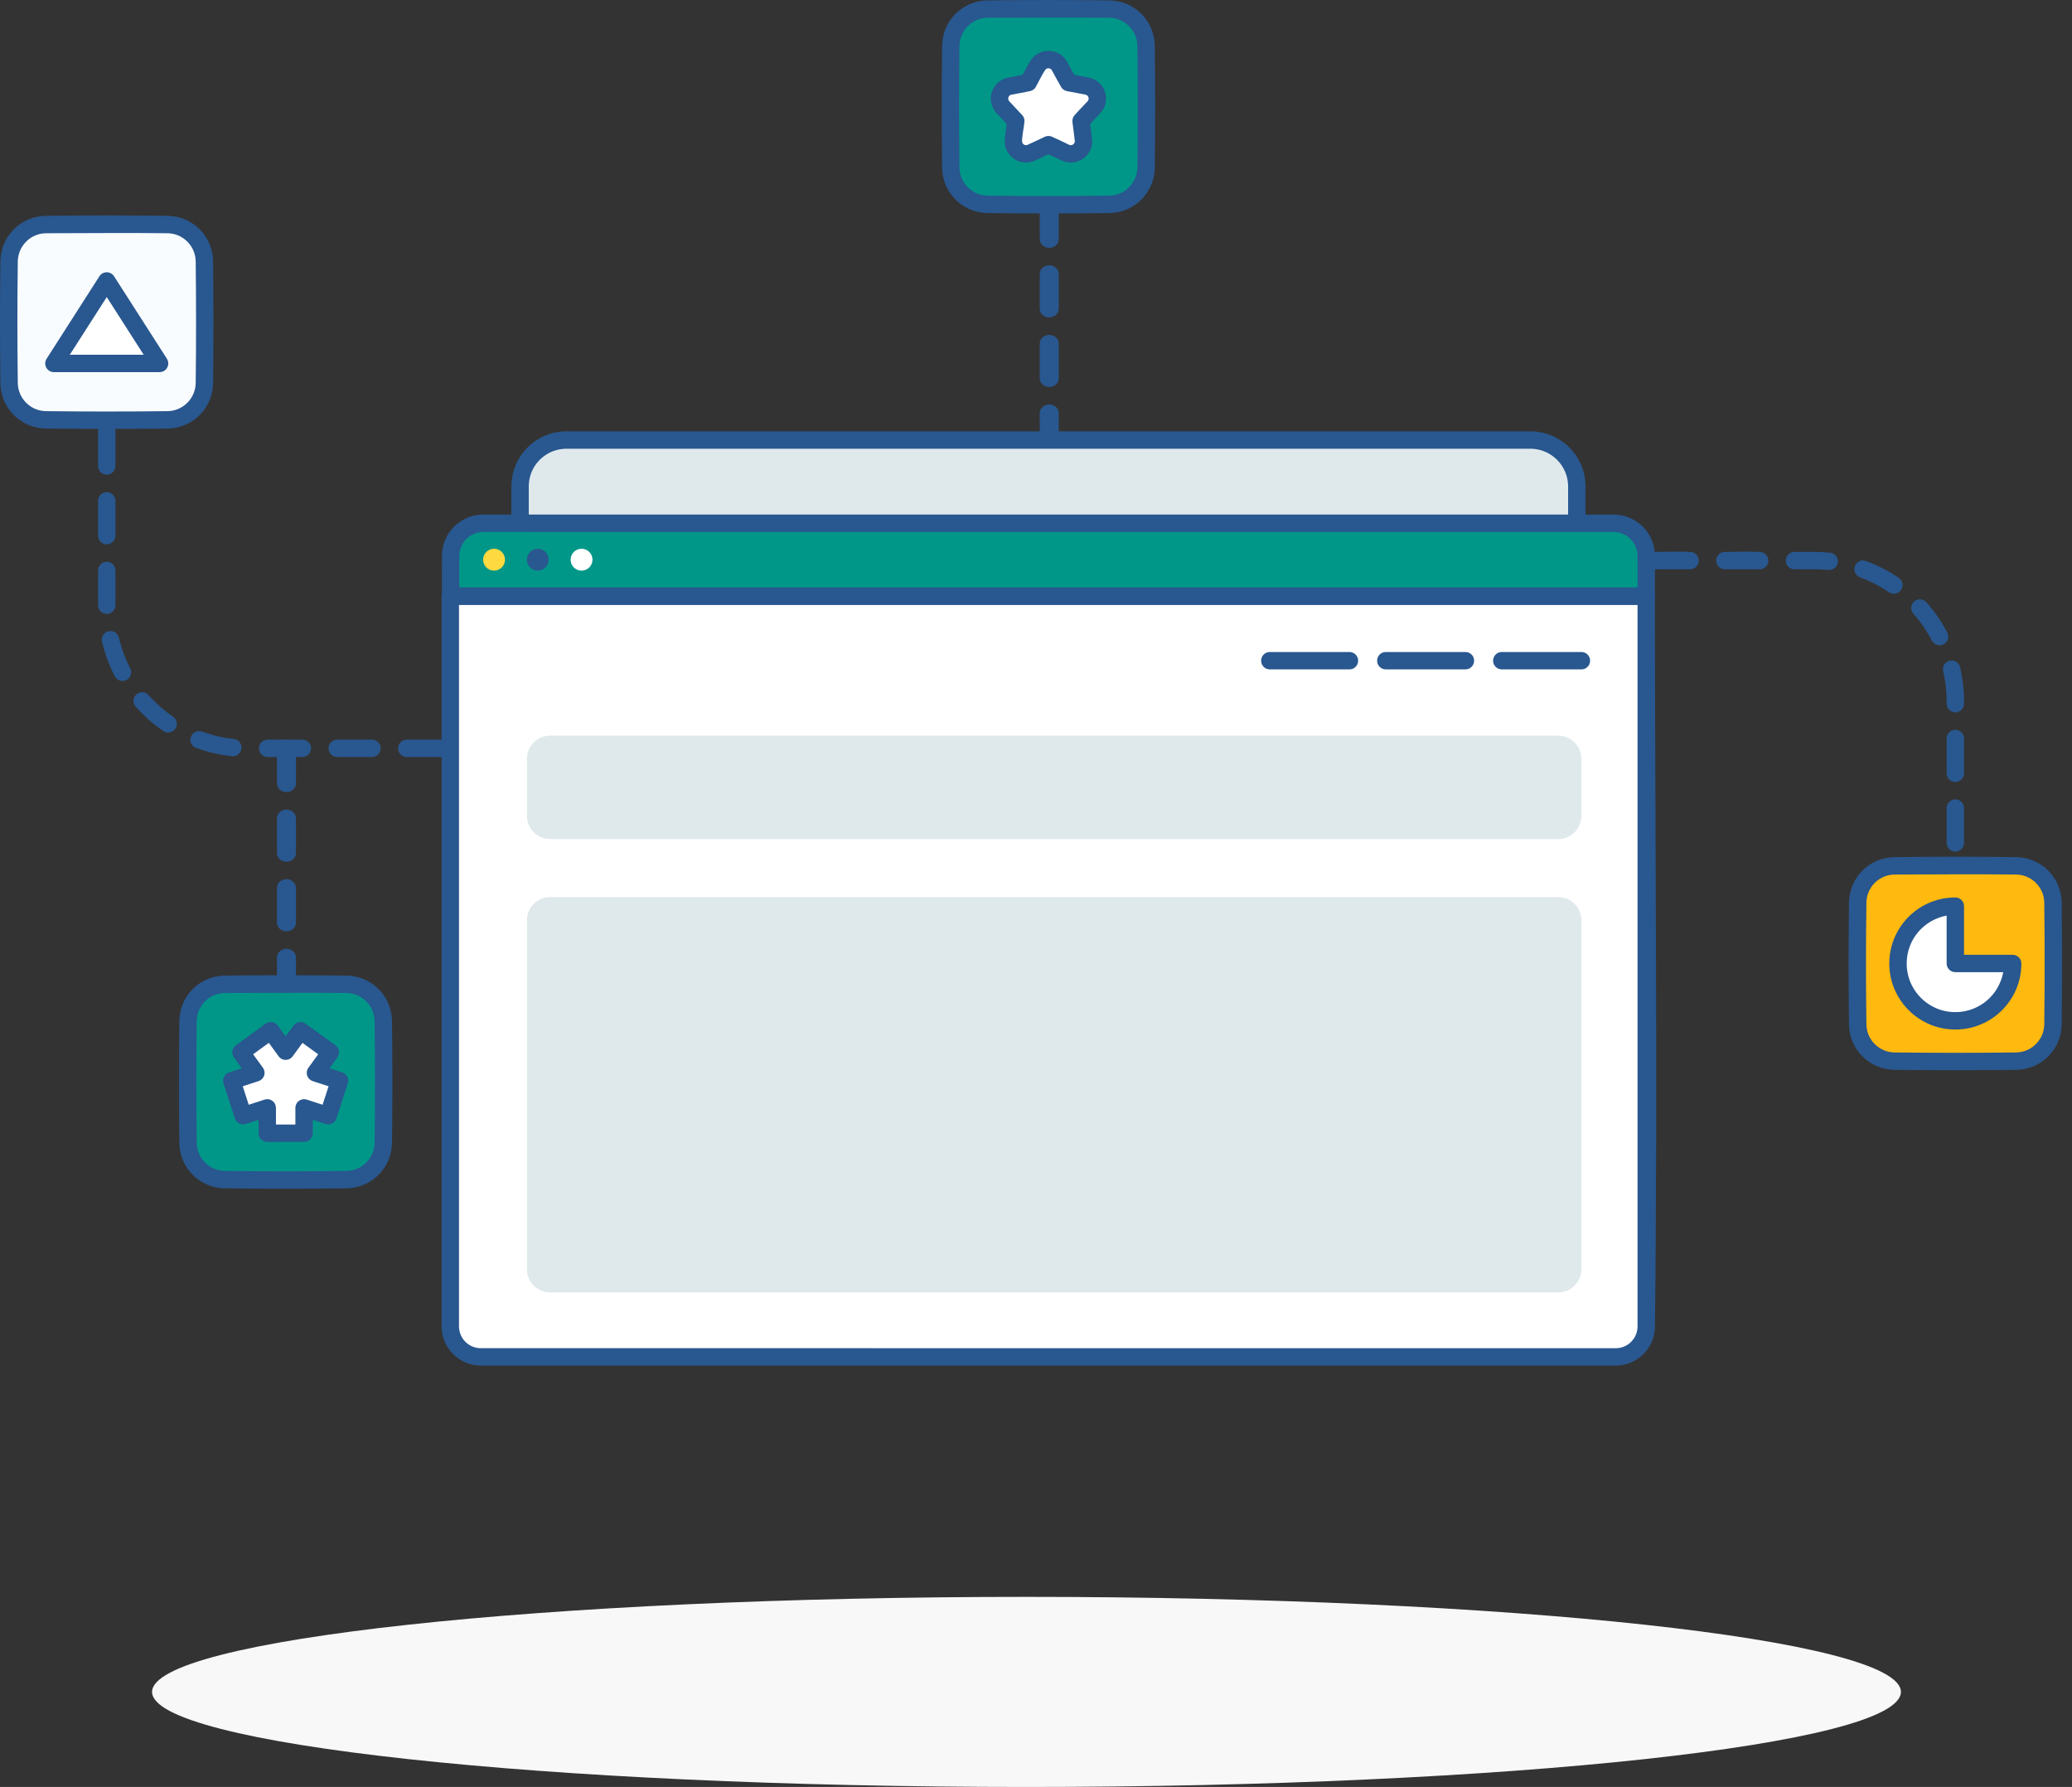 <?xml version="1.0" encoding="UTF-8"?>
<svg width="109px" height="94px" viewBox="0 0 109 94" version="1.1" xmlns="http://www.w3.org/2000/svg" xmlns:xlink="http://www.w3.org/1999/xlink">
    <rect x="0" y="0" width="109" height="94" fill="#333333" stroke="none"/>
    <!-- Generator: Sketch 59.1 (86144) - https://sketch.com -->
    <title>Illu</title>
    <desc>Created with Sketch.</desc>
    <g id="Homepage-🔥🔥🔥" stroke="none" stroke-width="1" fill="none" fill-rule="evenodd">
        <g id="03---Home-(Hover)" transform="translate(-899, -5066)">
            <g id="Bloc_5" transform="translate(0, 4793)">
                <g id="03" transform="translate(786, 227)">
                    <g id="Illu" transform="translate(113, 48)">
                        <path d="M54,82 C79.388,82 100,84.24 100,87 C100,89.76 79.388,92 54,92 C28.612,92 8,89.76 8,87 C8,84.24 28.612,82 54,82 Z" id="Shadow" fill="#F8F8F8"></path>
                        <g transform="translate(0, -2)">
                            <path d="M23.291,38.911 C23.343,38.921 23.357,38.922 23.406,38.942 C23.48,38.973 23.545,39.023 23.594,39.086 C23.63,39.134 23.657,39.189 23.673,39.246 C23.726,39.444 23.637,39.659 23.46,39.761 C23.408,39.791 23.35,39.811 23.291,39.819 C23.271,39.821 23.251,39.821 23.231,39.822 L21.4,39.822 C21.38,39.821 21.36,39.821 21.341,39.819 C21.281,39.811 21.223,39.791 21.172,39.761 C21.12,39.731 21.074,39.691 21.037,39.643 C20.926,39.498 20.912,39.295 21.004,39.136 C21.024,39.101 21.049,39.07 21.077,39.041 C21.133,38.985 21.205,38.944 21.282,38.923 C21.334,38.909 21.347,38.911 21.4,38.907 L23.231,38.907 C23.251,38.908 23.271,38.91 23.291,38.911 Z M19.63,38.911 C19.682,38.921 19.696,38.922 19.745,38.942 C19.819,38.973 19.884,39.023 19.933,39.086 C19.969,39.134 19.996,39.189 20.012,39.246 C20.065,39.444 19.976,39.659 19.799,39.761 C19.747,39.791 19.689,39.811 19.63,39.819 C19.61,39.821 19.59,39.821 19.57,39.822 L17.739,39.822 C17.719,39.821 17.699,39.821 17.68,39.819 C17.62,39.811 17.562,39.791 17.511,39.761 C17.459,39.731 17.413,39.691 17.376,39.643 C17.265,39.498 17.251,39.295 17.343,39.136 C17.363,39.101 17.388,39.07 17.416,39.041 C17.472,38.985 17.544,38.944 17.621,38.923 C17.673,38.909 17.686,38.911 17.739,38.907 L19.57,38.907 C19.59,38.908 19.61,38.91 19.63,38.911 Z M15.969,38.911 C16.021,38.921 16.035,38.922 16.084,38.942 C16.158,38.973 16.223,39.023 16.272,39.086 C16.308,39.134 16.335,39.189 16.351,39.246 C16.404,39.444 16.315,39.659 16.138,39.761 C16.086,39.791 16.028,39.811 15.969,39.819 C15.949,39.821 15.929,39.821 15.909,39.822 L14.078,39.822 C14.025,39.819 14.012,39.821 13.96,39.807 C13.883,39.786 13.811,39.745 13.755,39.688 C13.625,39.559 13.585,39.359 13.656,39.19 C13.671,39.153 13.691,39.118 13.715,39.086 C13.752,39.039 13.798,38.998 13.85,38.969 C13.901,38.939 13.959,38.919 14.019,38.911 C14.038,38.908 14.058,38.908 14.078,38.907 L15.909,38.907 C15.929,38.908 15.949,38.91 15.969,38.911 Z M10.511,38.456 C10.57,38.465 10.57,38.465 10.627,38.482 C10.697,38.508 10.767,38.532 10.838,38.556 C10.999,38.608 11.162,38.656 11.326,38.698 C11.646,38.778 11.97,38.835 12.297,38.869 L12.356,38.88 C12.376,38.886 12.395,38.89 12.414,38.897 C12.47,38.919 12.521,38.952 12.565,38.993 C12.608,39.034 12.643,39.084 12.667,39.139 C12.751,39.326 12.696,39.552 12.537,39.68 C12.475,39.731 12.399,39.764 12.32,39.777 C12.268,39.785 12.254,39.782 12.201,39.78 C12.119,39.771 12.036,39.761 11.954,39.75 C11.668,39.709 11.384,39.656 11.103,39.585 C10.855,39.523 10.61,39.447 10.369,39.362 L10.314,39.342 C10.296,39.334 10.277,39.327 10.259,39.318 C10.188,39.281 10.127,39.225 10.085,39.158 C9.975,38.985 9.995,38.754 10.133,38.603 C10.16,38.573 10.191,38.547 10.225,38.526 C10.275,38.494 10.332,38.472 10.391,38.461 C10.411,38.458 10.431,38.457 10.451,38.455 C10.471,38.455 10.491,38.456 10.511,38.456 Z M7.562,36.42 C7.581,36.425 7.601,36.429 7.62,36.435 C7.658,36.448 7.694,36.465 7.728,36.487 C7.772,36.516 7.78,36.528 7.818,36.565 C7.874,36.627 7.93,36.688 7.987,36.749 C8.326,37.101 8.697,37.424 9.103,37.698 L9.15,37.734 C9.164,37.749 9.179,37.762 9.192,37.777 C9.232,37.822 9.262,37.875 9.281,37.932 C9.346,38.126 9.27,38.346 9.099,38.459 C9.049,38.492 8.993,38.515 8.934,38.526 C8.855,38.542 8.773,38.536 8.698,38.51 C8.647,38.492 8.637,38.483 8.591,38.456 C8.533,38.417 8.477,38.377 8.42,38.337 C8.212,38.184 8.009,38.025 7.815,37.853 C7.596,37.66 7.389,37.453 7.192,37.237 L7.136,37.175 C7.124,37.159 7.11,37.144 7.099,37.128 C7.065,37.078 7.041,37.022 7.029,36.964 C6.987,36.763 7.088,36.554 7.271,36.461 C7.324,36.434 7.383,36.418 7.443,36.414 C7.463,36.412 7.483,36.413 7.503,36.413 C7.522,36.415 7.542,36.418 7.562,36.42 Z M5.886,33.2 C5.938,33.212 5.952,33.213 6.001,33.235 C6.092,33.277 6.168,33.348 6.215,33.436 C6.24,33.484 6.242,33.498 6.257,33.548 C6.272,33.611 6.288,33.674 6.304,33.736 C6.363,33.955 6.43,34.17 6.509,34.382 C6.607,34.647 6.723,34.905 6.852,35.156 L6.875,35.211 C6.89,35.262 6.896,35.275 6.9,35.328 C6.907,35.408 6.892,35.489 6.857,35.561 C6.832,35.615 6.795,35.664 6.751,35.704 C6.599,35.841 6.367,35.86 6.195,35.748 C6.145,35.716 6.101,35.673 6.067,35.624 C6.056,35.607 6.047,35.589 6.037,35.572 C5.994,35.49 5.994,35.49 5.953,35.406 C5.842,35.176 5.74,34.941 5.651,34.702 C5.539,34.401 5.448,34.095 5.372,33.784 L5.365,33.755 C5.362,33.735 5.358,33.716 5.356,33.696 C5.352,33.656 5.353,33.616 5.36,33.577 C5.386,33.417 5.499,33.28 5.651,33.223 C5.688,33.209 5.727,33.2 5.767,33.196 C5.787,33.194 5.807,33.195 5.827,33.194 C5.847,33.196 5.866,33.198 5.886,33.2 Z M5.675,29.552 C5.695,29.556 5.715,29.559 5.734,29.564 C5.773,29.574 5.81,29.589 5.844,29.609 C5.949,29.67 6.026,29.771 6.057,29.887 C6.071,29.939 6.07,29.953 6.073,30.006 L6.073,31.836 C6.07,31.889 6.071,31.903 6.057,31.955 C6.037,32.032 5.996,32.103 5.939,32.16 C5.897,32.202 5.846,32.236 5.791,32.259 C5.621,32.329 5.421,32.289 5.292,32.16 C5.264,32.132 5.239,32.1 5.219,32.065 C5.189,32.013 5.17,31.955 5.162,31.896 C5.159,31.876 5.159,31.856 5.158,31.836 L5.158,30.006 C5.159,29.986 5.159,29.966 5.162,29.946 C5.167,29.906 5.177,29.868 5.193,29.831 C5.247,29.7 5.361,29.6 5.497,29.564 C5.549,29.55 5.562,29.552 5.615,29.548 C5.635,29.549 5.655,29.551 5.675,29.552 Z M5.675,25.891 C5.695,25.895 5.715,25.897 5.734,25.903 C5.773,25.913 5.81,25.928 5.844,25.948 C5.949,26.009 6.026,26.11 6.057,26.226 C6.071,26.278 6.07,26.292 6.073,26.345 L6.073,28.175 C6.07,28.228 6.071,28.242 6.057,28.294 C6.037,28.371 5.996,28.442 5.939,28.499 C5.897,28.541 5.846,28.575 5.791,28.598 C5.621,28.668 5.421,28.628 5.292,28.499 C5.264,28.471 5.239,28.439 5.219,28.404 C5.189,28.352 5.17,28.294 5.162,28.235 C5.159,28.215 5.159,28.195 5.158,28.175 L5.158,26.345 C5.159,26.325 5.159,26.305 5.162,26.285 C5.167,26.245 5.177,26.207 5.193,26.17 C5.247,26.039 5.361,25.939 5.497,25.903 C5.549,25.889 5.562,25.891 5.615,25.887 C5.635,25.888 5.655,25.89 5.675,25.891 Z M5.675,22.23 C5.695,22.234 5.715,22.236 5.734,22.242 C5.773,22.252 5.81,22.268 5.844,22.287 C5.949,22.347 6.026,22.449 6.057,22.565 C6.071,22.617 6.07,22.631 6.073,22.684 L6.073,24.514 C6.072,24.534 6.072,24.554 6.069,24.574 C6.061,24.633 6.042,24.691 6.012,24.743 C5.92,24.902 5.737,24.992 5.556,24.968 C5.516,24.963 5.477,24.952 5.44,24.937 C5.385,24.914 5.334,24.88 5.292,24.838 C5.235,24.781 5.194,24.71 5.173,24.633 C5.16,24.581 5.161,24.567 5.158,24.514 L5.158,22.684 C5.161,22.631 5.16,22.617 5.173,22.565 C5.21,22.429 5.31,22.315 5.44,22.261 C5.477,22.246 5.516,22.235 5.556,22.23 C5.575,22.227 5.596,22.227 5.615,22.226 C5.635,22.227 5.655,22.228 5.675,22.23 Z M5.675,19.193 C5.695,19.198 5.715,19.2 5.734,19.205 C5.773,19.215 5.81,19.231 5.844,19.251 C5.949,19.311 6.026,19.413 6.057,19.529 C6.071,19.58 6.07,19.594 6.073,19.647 L6.073,20.853 C6.072,20.873 6.072,20.893 6.069,20.913 C6.061,20.972 6.042,21.03 6.012,21.082 C5.92,21.241 5.737,21.331 5.556,21.307 C5.516,21.302 5.477,21.291 5.44,21.276 C5.385,21.253 5.334,21.219 5.292,21.177 C5.235,21.12 5.194,21.049 5.173,20.972 C5.16,20.92 5.161,20.906 5.158,20.853 L5.158,19.647 C5.161,19.594 5.16,19.58 5.173,19.529 C5.21,19.392 5.31,19.278 5.44,19.225 C5.477,19.209 5.516,19.199 5.556,19.193 C5.575,19.191 5.596,19.191 5.615,19.19 C5.635,19.191 5.655,19.192 5.675,19.193 Z" id="Fill-8" fill="#29578F"></path>
                            <path d="M102.942,42.057 C102.995,42.069 103.044,42.084 103.091,42.111 C103.2,42.174 103.279,42.28 103.308,42.402 C103.319,42.448 103.318,42.46 103.32,42.507 L103.32,44.338 C103.318,44.385 103.319,44.397 103.308,44.443 C103.287,44.53 103.241,44.61 103.177,44.671 C103.138,44.707 103.092,44.737 103.044,44.758 C102.878,44.83 102.68,44.795 102.548,44.671 C102.51,44.634 102.477,44.591 102.454,44.543 C102.43,44.496 102.414,44.444 102.408,44.391 C102.406,44.373 102.406,44.356 102.405,44.338 L102.405,42.507 C102.408,42.453 102.413,42.403 102.432,42.351 C102.482,42.216 102.594,42.11 102.731,42.069 C102.784,42.053 102.834,42.051 102.889,42.051 C102.906,42.053 102.924,42.055 102.942,42.057 Z M102.942,38.396 C102.995,38.408 103.044,38.423 103.091,38.45 C103.2,38.513 103.279,38.619 103.308,38.741 C103.319,38.787 103.318,38.799 103.32,38.846 L103.32,40.677 C103.318,40.724 103.319,40.736 103.308,40.782 C103.287,40.869 103.241,40.949 103.177,41.01 C103.138,41.046 103.092,41.076 103.044,41.097 C102.878,41.169 102.68,41.134 102.548,41.01 C102.51,40.973 102.477,40.93 102.454,40.882 C102.43,40.835 102.414,40.783 102.408,40.73 C102.406,40.712 102.406,40.695 102.405,40.677 L102.405,38.846 C102.408,38.792 102.413,38.742 102.432,38.69 C102.482,38.555 102.594,38.449 102.731,38.408 C102.784,38.392 102.834,38.389 102.889,38.389 C102.906,38.392 102.924,38.394 102.942,38.396 Z M102.695,34.743 C102.749,34.75 102.799,34.758 102.849,34.78 C102.947,34.822 103.029,34.899 103.077,34.995 C103.098,35.037 103.1,35.05 103.113,35.095 C103.13,35.166 103.145,35.237 103.16,35.309 C103.244,35.732 103.298,36.159 103.315,36.589 C103.318,36.69 103.32,36.791 103.32,36.892 C103.32,36.987 103.325,37.081 103.293,37.172 C103.23,37.342 103.069,37.462 102.889,37.473 C102.836,37.476 102.782,37.47 102.731,37.454 C102.68,37.439 102.632,37.415 102.589,37.383 C102.504,37.319 102.442,37.225 102.417,37.121 C102.406,37.075 102.408,37.063 102.405,37.016 C102.405,36.915 102.404,36.814 102.402,36.713 C102.388,36.239 102.332,35.768 102.222,35.306 L102.213,35.253 C102.21,35.199 102.21,35.148 102.222,35.095 C102.256,34.955 102.355,34.837 102.487,34.78 C102.537,34.758 102.587,34.75 102.641,34.743 C102.659,34.743 102.677,34.743 102.695,34.743 Z M101.07,31.531 C101.117,31.541 101.129,31.541 101.173,31.559 C101.222,31.579 101.268,31.608 101.308,31.644 C101.32,31.656 101.332,31.669 101.345,31.682 C101.405,31.751 101.465,31.821 101.524,31.892 C101.784,32.21 102.021,32.544 102.23,32.897 C102.278,32.979 102.325,33.062 102.371,33.145 C102.42,33.235 102.475,33.325 102.488,33.428 C102.495,33.481 102.493,33.535 102.481,33.587 C102.446,33.745 102.326,33.876 102.172,33.924 C102.121,33.94 102.067,33.947 102.014,33.945 C101.961,33.943 101.908,33.931 101.859,33.911 C101.777,33.876 101.705,33.818 101.655,33.745 C101.621,33.694 101.596,33.636 101.566,33.582 C101.533,33.521 101.519,33.496 101.485,33.436 C101.443,33.363 101.399,33.291 101.355,33.22 C101.251,33.055 101.142,32.894 101.025,32.737 C100.908,32.581 100.784,32.431 100.656,32.284 L100.624,32.242 C100.614,32.227 100.604,32.213 100.596,32.197 C100.571,32.15 100.554,32.098 100.547,32.046 C100.52,31.848 100.629,31.65 100.81,31.567 C100.859,31.545 100.911,31.531 100.964,31.527 C100.982,31.525 101,31.526 101.017,31.526 C101.035,31.527 101.053,31.529 101.07,31.531 Z M98.065,29.485 C98.117,29.495 98.116,29.495 98.168,29.511 C98.254,29.543 98.254,29.543 98.341,29.577 C98.607,29.684 98.868,29.802 99.122,29.935 C99.374,30.068 99.617,30.216 99.854,30.374 L99.889,30.398 C99.926,30.427 99.937,30.433 99.969,30.468 C100.029,30.534 100.069,30.617 100.082,30.705 C100.091,30.757 100.09,30.811 100.08,30.863 C100.049,31.022 99.932,31.156 99.779,31.209 C99.729,31.226 99.675,31.234 99.622,31.233 C99.569,31.232 99.516,31.222 99.466,31.203 C99.45,31.196 99.434,31.188 99.418,31.181 C99.32,31.122 99.228,31.057 99.131,30.996 C98.916,30.864 98.697,30.741 98.47,30.631 C98.267,30.533 98.059,30.447 97.847,30.368 L97.799,30.347 C97.783,30.338 97.767,30.33 97.753,30.32 C97.694,30.28 97.644,30.227 97.609,30.165 C97.511,29.991 97.539,29.767 97.677,29.623 C97.714,29.584 97.758,29.552 97.805,29.529 C97.853,29.505 97.905,29.49 97.958,29.485 C97.976,29.483 97.994,29.483 98.012,29.482 C98.029,29.483 98.047,29.484 98.065,29.485 Z M95.56,29.032 C95.794,29.036 96.028,29.049 96.262,29.072 L96.277,29.074 C96.324,29.081 96.337,29.081 96.381,29.097 C96.465,29.127 96.539,29.181 96.593,29.252 C96.691,29.381 96.713,29.557 96.65,29.706 C96.63,29.755 96.601,29.8 96.564,29.84 C96.528,29.879 96.485,29.911 96.438,29.936 C96.39,29.96 96.339,29.976 96.286,29.983 C96.268,29.985 96.251,29.985 96.233,29.986 C96.123,29.981 96.014,29.968 95.905,29.961 C95.786,29.954 95.667,29.949 95.548,29.947 C95.165,29.945 94.783,29.947 94.399,29.947 C94.352,29.944 94.34,29.945 94.294,29.934 C94.207,29.914 94.128,29.868 94.067,29.803 C94.03,29.764 94,29.719 93.98,29.67 C93.908,29.504 93.942,29.306 94.067,29.175 C94.103,29.136 94.147,29.104 94.194,29.08 C94.242,29.056 94.293,29.041 94.346,29.034 C94.364,29.032 94.382,29.032 94.399,29.031 C94.786,29.031 95.173,29.029 95.56,29.032 Z M88.961,29.034 C89.007,29.043 89.02,29.043 89.065,29.059 C89.148,29.089 89.222,29.144 89.275,29.216 C89.307,29.258 89.331,29.307 89.347,29.358 C89.362,29.409 89.368,29.462 89.365,29.515 C89.356,29.677 89.258,29.825 89.113,29.898 C89.066,29.922 89.014,29.937 88.961,29.943 C88.943,29.945 88.925,29.945 88.908,29.947 L87.077,29.947 C87.06,29.945 87.042,29.945 87.024,29.943 C86.971,29.937 86.92,29.922 86.872,29.898 C86.825,29.874 86.781,29.842 86.745,29.803 C86.62,29.671 86.585,29.474 86.657,29.308 C86.678,29.259 86.708,29.214 86.745,29.175 C86.806,29.11 86.885,29.064 86.972,29.044 C87.018,29.033 87.03,29.034 87.077,29.031 C87.705,29.031 88.334,28.998 88.961,29.034 Z M92.622,29.034 C92.64,29.037 92.657,29.039 92.674,29.044 C92.726,29.056 92.776,29.077 92.82,29.107 C92.865,29.136 92.904,29.173 92.936,29.216 C93.033,29.345 93.053,29.521 92.989,29.67 C92.968,29.719 92.939,29.764 92.902,29.803 C92.841,29.868 92.761,29.914 92.674,29.934 C92.629,29.945 92.616,29.944 92.569,29.947 L90.738,29.947 C90.721,29.945 90.703,29.945 90.685,29.943 C90.632,29.937 90.581,29.922 90.533,29.898 C90.486,29.874 90.442,29.842 90.406,29.803 C90.281,29.671 90.247,29.474 90.319,29.308 C90.339,29.259 90.369,29.214 90.406,29.175 C90.467,29.11 90.546,29.064 90.633,29.044 C90.679,29.033 90.691,29.034 90.738,29.031 C91.366,29.031 91.995,28.998 92.622,29.034 Z" id="Fill-9" fill="#29578F"></path>
                            <path d="M55.272,21.281 C55.323,21.291 55.37,21.302 55.417,21.323 C55.539,21.377 55.633,21.478 55.674,21.596 C55.689,21.642 55.694,21.687 55.697,21.734 L55.697,23.146 C55.692,23.225 55.676,23.298 55.634,23.368 C55.609,23.409 55.578,23.446 55.541,23.477 C55.391,23.608 55.162,23.64 54.976,23.557 C54.931,23.537 54.889,23.51 54.852,23.477 C54.778,23.413 54.727,23.329 54.707,23.238 C54.698,23.197 54.699,23.187 54.697,23.146 L54.697,21.734 C54.699,21.687 54.704,21.642 54.719,21.596 C54.765,21.463 54.879,21.353 55.023,21.305 C55.088,21.282 55.153,21.277 55.222,21.277 C55.239,21.278 55.255,21.28 55.272,21.281 Z M55.272,17.62 C55.323,17.63 55.37,17.641 55.417,17.662 C55.539,17.716 55.633,17.817 55.674,17.935 C55.689,17.981 55.694,18.026 55.697,18.073 L55.697,19.903 C55.692,19.982 55.676,20.056 55.634,20.125 C55.533,20.291 55.325,20.384 55.121,20.355 C55.071,20.349 55.022,20.335 54.976,20.314 C54.931,20.294 54.889,20.267 54.852,20.235 C54.778,20.171 54.727,20.086 54.707,19.995 C54.698,19.955 54.699,19.944 54.697,19.903 L54.697,18.073 C54.7,18.01 54.71,17.951 54.737,17.892 C54.798,17.763 54.923,17.665 55.071,17.63 C55.122,17.617 55.17,17.616 55.222,17.616 C55.239,17.617 55.255,17.619 55.272,17.62 Z M55.272,13.959 C55.323,13.969 55.37,13.98 55.417,14.001 C55.539,14.055 55.633,14.156 55.674,14.274 C55.689,14.32 55.694,14.365 55.697,14.412 L55.697,16.242 C55.692,16.321 55.676,16.395 55.634,16.464 C55.609,16.504 55.578,16.542 55.541,16.574 C55.391,16.704 55.162,16.736 54.976,16.653 C54.931,16.633 54.889,16.606 54.852,16.574 C54.778,16.51 54.727,16.425 54.707,16.334 C54.698,16.294 54.699,16.283 54.697,16.242 L54.697,14.412 C54.699,14.365 54.704,14.32 54.719,14.274 C54.765,14.141 54.879,14.031 55.023,13.983 C55.088,13.96 55.153,13.955 55.222,13.955 C55.239,13.956 55.255,13.958 55.272,13.959 Z M55.272,10.298 C55.323,10.308 55.37,10.319 55.417,10.34 C55.539,10.394 55.633,10.495 55.674,10.613 C55.689,10.659 55.694,10.704 55.697,10.751 L55.697,12.581 C55.694,12.622 55.695,12.633 55.686,12.673 C55.666,12.764 55.615,12.849 55.541,12.913 C55.504,12.945 55.462,12.972 55.417,12.992 C55.231,13.075 55.002,13.043 54.852,12.913 C54.815,12.881 54.784,12.843 54.759,12.803 C54.717,12.734 54.701,12.66 54.697,12.581 L54.697,10.751 C54.7,10.688 54.71,10.629 54.737,10.57 C54.798,10.441 54.923,10.343 55.071,10.308 C55.122,10.295 55.17,10.294 55.222,10.294 C55.239,10.295 55.255,10.297 55.272,10.298 Z" id="Fill-10" fill="#29578F"></path>
                            <path d="M60.291,2.434 C60.291,1.915 60.085,1.417 59.718,1.049 C59.351,0.683 58.853,0.476 58.333,0.476 C56.508,0.476 53.8,0.476 51.975,0.476 C51.456,0.476 50.958,0.683 50.59,1.049 C50.223,1.417 50.017,1.915 50.017,2.434 C50.017,4.26 50.017,6.968 50.017,8.793 C50.017,9.312 50.223,9.81 50.59,10.177 C50.958,10.544 51.456,10.751 51.975,10.751 C53.8,10.751 56.508,10.751 58.333,10.751 C58.853,10.751 59.351,10.544 59.718,10.177 C60.085,9.81 60.291,9.312 60.291,8.793 C60.291,6.968 60.291,4.26 60.291,2.434 Z" id="Fill-11" fill="#009788"></path>
                            <path d="M58.393,0.02 C58.651,0.029 58.905,0.073 59.148,0.16 C59.389,0.247 59.616,0.371 59.818,0.528 C60.162,0.797 60.43,1.157 60.587,1.564 C60.687,1.824 60.738,2.097 60.748,2.374 C60.777,4.534 60.777,6.694 60.748,8.853 C60.739,9.11 60.695,9.364 60.608,9.607 C60.494,9.923 60.315,10.215 60.083,10.458 C59.838,10.716 59.535,10.918 59.203,11.047 C58.943,11.147 58.671,11.197 58.393,11.208 C56.234,11.236 54.074,11.236 51.915,11.208 C51.637,11.197 51.365,11.147 51.105,11.047 C50.698,10.89 50.337,10.621 50.069,10.277 C49.912,10.075 49.787,9.848 49.701,9.607 C49.614,9.364 49.57,9.11 49.56,8.852 C49.534,6.693 49.534,4.534 49.56,2.374 C49.57,2.097 49.621,1.824 49.721,1.564 C49.857,1.214 50.075,0.896 50.354,0.644 C50.588,0.431 50.863,0.267 51.16,0.16 C51.404,0.073 51.657,0.029 51.915,0.02 C54.074,-0.006 56.234,-0.006 58.393,0.02 Z M51.978,0.934 C51.804,0.936 51.633,0.963 51.469,1.021 C51.05,1.172 50.713,1.509 50.562,1.929 C50.508,2.079 50.481,2.237 50.475,2.397 C50.45,4.541 50.45,6.686 50.475,8.83 C50.481,8.99 50.508,9.147 50.562,9.298 C50.708,9.705 51.031,10.037 51.435,10.192 C51.596,10.255 51.765,10.286 51.938,10.292 C54.082,10.321 56.226,10.321 58.37,10.292 C58.543,10.286 58.712,10.255 58.874,10.192 C59.277,10.037 59.6,9.705 59.746,9.298 C59.8,9.147 59.827,8.99 59.833,8.83 C59.862,6.686 59.861,4.541 59.833,2.397 C59.827,2.225 59.795,2.055 59.733,1.894 C59.577,1.49 59.246,1.168 58.839,1.021 C58.688,0.968 58.531,0.94 58.371,0.934 C56.24,0.909 54.109,0.934 51.978,0.934 Z" id="Fill-12" fill="#29578F"></path>
                            <path d="M54.571,3.477 C54.688,3.265 54.912,3.133 55.154,3.133 C55.397,3.133 55.62,3.265 55.737,3.477 C55.984,3.925 56.215,4.345 56.215,4.345 C56.215,4.345 56.686,4.435 57.188,4.531 C57.426,4.577 57.621,4.748 57.695,4.979 C57.77,5.21 57.714,5.463 57.548,5.64 C57.199,6.013 56.871,6.363 56.871,6.363 C56.871,6.363 56.93,6.838 56.994,7.345 C57.024,7.586 56.921,7.824 56.725,7.967 C56.529,8.109 56.27,8.134 56.051,8.031 C55.588,7.814 55.154,7.61 55.154,7.61 C55.154,7.61 54.72,7.814 54.258,8.031 C54.038,8.134 53.78,8.109 53.584,7.967 C53.387,7.824 53.284,7.586 53.314,7.345 C53.378,6.838 53.438,6.363 53.438,6.363 C53.438,6.363 53.11,6.013 52.76,5.64 C52.594,5.463 52.538,5.21 52.613,4.979 C52.688,4.748 52.882,4.577 53.121,4.531 C53.622,4.435 54.093,4.345 54.093,4.345 C54.093,4.345 54.325,3.925 54.571,3.477 Z" id="Fill-13" fill="#FFFFFF"></path>
                            <path d="M55.193,2.676 C55.293,2.681 55.392,2.696 55.489,2.726 C55.69,2.789 55.872,2.909 56.009,3.07 C56.057,3.127 56.099,3.188 56.136,3.253 L56.512,3.936 C56.779,3.987 57.046,4.033 57.312,4.089 C57.349,4.099 57.348,4.099 57.385,4.109 C57.528,4.154 57.661,4.222 57.777,4.319 C57.863,4.39 57.939,4.473 58,4.566 C58.195,4.861 58.239,5.24 58.117,5.571 C58.065,5.713 57.985,5.839 57.884,5.95 L57.352,6.519 C57.385,6.788 57.423,7.057 57.452,7.326 C57.455,7.365 57.455,7.365 57.457,7.403 C57.458,7.565 57.429,7.725 57.364,7.875 C57.234,8.176 56.972,8.409 56.658,8.504 C56.54,8.539 56.415,8.555 56.292,8.551 C56.142,8.545 55.997,8.508 55.86,8.447 L55.154,8.115 C54.909,8.231 54.665,8.35 54.417,8.461 C54.382,8.475 54.382,8.475 54.347,8.488 C54.192,8.54 54.031,8.562 53.869,8.547 C53.758,8.536 53.648,8.509 53.545,8.466 C53.23,8.336 52.987,8.063 52.894,7.735 C52.853,7.591 52.844,7.442 52.86,7.292 L52.957,6.519 C52.771,6.321 52.583,6.126 52.401,5.925 C52.376,5.896 52.376,5.896 52.353,5.866 C52.263,5.745 52.196,5.612 52.158,5.465 C52.133,5.369 52.121,5.271 52.123,5.172 C52.127,4.818 52.303,4.48 52.59,4.273 C52.722,4.178 52.871,4.116 53.03,4.083 L53.796,3.936 C53.927,3.698 54.054,3.458 54.189,3.224 C54.209,3.191 54.209,3.191 54.231,3.159 C54.275,3.098 54.322,3.04 54.377,2.987 C54.511,2.859 54.676,2.765 54.855,2.716 C54.941,2.692 55.028,2.68 55.116,2.676 C55.154,2.675 55.154,2.675 55.193,2.676 Z M55.147,3.591 C55.081,3.594 55.022,3.626 54.983,3.681 C54.796,3.961 54.657,4.271 54.494,4.565 C54.479,4.59 54.464,4.614 54.446,4.637 C54.383,4.712 54.301,4.761 54.207,4.788 C53.877,4.862 53.543,4.916 53.211,4.98 C53.2,4.982 53.19,4.984 53.18,4.988 C53.151,4.998 53.125,5.013 53.103,5.033 C53.022,5.11 53.018,5.238 53.089,5.322 C53.312,5.568 53.544,5.807 53.771,6.05 C53.836,6.122 53.879,6.208 53.892,6.305 C53.895,6.334 53.895,6.362 53.894,6.391 C53.862,6.739 53.77,7.082 53.767,7.431 C53.77,7.544 53.862,7.637 53.976,7.636 C54.004,7.636 54.031,7.63 54.057,7.619 C54.36,7.484 54.659,7.337 54.96,7.196 C55.049,7.157 55.143,7.142 55.24,7.16 C55.268,7.166 55.295,7.174 55.322,7.184 C55.633,7.318 55.935,7.471 56.241,7.615 C56.251,7.619 56.261,7.623 56.271,7.627 C56.298,7.634 56.326,7.638 56.354,7.635 C56.436,7.628 56.507,7.57 56.532,7.491 C56.54,7.465 56.543,7.437 56.541,7.41 C56.505,7.079 56.458,6.75 56.417,6.42 C56.408,6.323 56.423,6.229 56.47,6.143 C56.484,6.117 56.5,6.094 56.518,6.071 C56.742,5.817 56.98,5.577 57.212,5.33 C57.219,5.322 57.226,5.314 57.232,5.305 C57.296,5.212 57.277,5.083 57.184,5.016 C57.161,5 57.136,4.989 57.109,4.982 C56.783,4.913 56.456,4.857 56.129,4.794 C56.034,4.773 55.949,4.729 55.882,4.658 C55.862,4.637 55.845,4.614 55.829,4.59 C55.656,4.299 55.502,3.998 55.338,3.701 C55.333,3.692 55.327,3.683 55.321,3.674 C55.291,3.635 55.25,3.609 55.203,3.596 C55.184,3.592 55.166,3.59 55.147,3.591 Z" id="Fill-14" fill="#29578F"></path>
                            <path d="M10.753,13.769 C10.753,13.25 10.546,12.752 10.179,12.385 C9.812,12.017 9.314,11.811 8.795,11.811 C6.969,11.811 4.262,11.811 2.436,11.811 C1.917,11.811 1.419,12.017 1.052,12.385 C0.685,12.752 0.478,13.25 0.478,13.769 C0.478,15.595 0.478,18.302 0.478,20.128 C0.478,20.647 0.685,21.145 1.052,21.512 C1.419,21.879 1.917,22.086 2.436,22.086 C4.262,22.086 6.969,22.086 8.795,22.086 C9.314,22.086 9.812,21.879 10.179,21.512 C10.546,21.145 10.753,20.647 10.753,20.128 C10.753,18.302 10.753,15.595 10.753,13.769 Z" id="Fill-15" fill="#F8FCFF"></path>
                            <path d="M8.855,11.354 C9.132,11.364 9.405,11.415 9.664,11.516 C9.997,11.644 10.299,11.846 10.545,12.104 C10.776,12.347 10.956,12.638 11.069,12.955 C11.156,13.198 11.2,13.451 11.21,13.709 C11.235,15.869 11.235,18.028 11.21,20.187 C11.2,20.445 11.156,20.699 11.069,20.942 C10.956,21.258 10.776,21.549 10.545,21.793 C10.299,22.051 9.997,22.253 9.664,22.381 C9.405,22.482 9.132,22.532 8.854,22.543 C6.695,22.568 4.536,22.568 2.376,22.543 C2.099,22.532 1.826,22.482 1.566,22.381 C1.234,22.253 0.932,22.051 0.686,21.793 C0.455,21.549 0.275,21.258 0.162,20.942 C0.075,20.699 0.031,20.446 0.021,20.187 C-0.007,18.028 -0.007,15.868 0.021,13.709 C0.031,13.451 0.075,13.198 0.162,12.955 C0.275,12.638 0.455,12.347 0.686,12.104 C0.932,11.846 1.234,11.644 1.566,11.516 C1.826,11.415 2.099,11.364 2.376,11.354 C4.536,11.326 6.695,11.326 8.855,11.354 Z M2.439,12.269 C2.265,12.271 2.094,12.298 1.93,12.357 C1.523,12.502 1.192,12.826 1.037,13.229 C0.974,13.39 0.943,13.559 0.936,13.732 C0.908,15.876 0.908,18.021 0.936,20.165 C0.943,20.337 0.974,20.507 1.037,20.668 C1.192,21.071 1.523,21.394 1.93,21.54 C2.081,21.594 2.239,21.621 2.399,21.627 C4.543,21.653 6.688,21.653 8.832,21.627 C9.004,21.621 9.174,21.59 9.335,21.527 C9.739,21.371 10.061,21.041 10.207,20.633 C10.261,20.482 10.289,20.325 10.295,20.165 C10.32,18.021 10.32,15.876 10.295,13.732 C10.289,13.571 10.261,13.415 10.207,13.263 C10.061,12.856 9.739,12.526 9.335,12.369 C9.173,12.307 9.004,12.275 8.832,12.269 C6.701,12.241 4.57,12.269 2.439,12.269 Z" id="Fill-16" fill="#29578F"></path>
                            <polygon id="Fill-17" fill="#FFFFFF" points="5.615 14.778 8.396 19.118 2.835 19.118"></polygon>
                            <path d="M5.663,14.323 C5.758,14.337 5.846,14.371 5.919,14.436 C5.943,14.457 5.963,14.481 5.983,14.506 C7.295,16.552 7.849,17.416 8.781,18.871 C8.814,18.926 8.838,18.984 8.848,19.047 C8.878,19.239 8.78,19.433 8.608,19.524 C8.551,19.553 8.491,19.568 8.427,19.575 C5.675,19.575 4.699,19.576 2.835,19.576 C2.771,19.574 2.71,19.563 2.651,19.537 C2.474,19.459 2.363,19.272 2.379,19.079 C2.385,19.015 2.405,18.956 2.434,18.899 C3.821,16.731 4.298,15.987 5.23,14.532 C5.248,14.506 5.267,14.481 5.289,14.457 C5.348,14.398 5.424,14.354 5.506,14.334 C5.537,14.326 5.568,14.323 5.6,14.321 C5.631,14.321 5.631,14.321 5.663,14.323 Z M3.672,18.661 L7.559,18.661 L5.616,15.627 C4.968,16.638 4.32,17.649 3.672,18.661 Z" id="Fill-18" fill="#29578F"></path>
                            <path d="M107.999,47.503 C107.999,46.984 107.793,46.486 107.426,46.119 C107.059,45.752 106.561,45.545 106.041,45.545 C104.216,45.545 101.508,45.545 99.683,45.545 C99.164,45.545 98.666,45.752 98.299,46.119 C97.932,46.486 97.725,46.984 97.725,47.503 C97.725,49.329 97.725,52.036 97.725,53.862 C97.725,54.381 97.932,54.879 98.299,55.246 C98.666,55.613 99.164,55.82 99.683,55.82 C101.508,55.82 104.216,55.82 106.041,55.82 C106.561,55.82 107.059,55.613 107.426,55.246 C107.793,54.879 107.999,54.381 107.999,53.862 C107.999,52.036 107.999,49.329 107.999,47.503 Z" id="Fill-19" fill="#FFB90F"></path>
                            <path d="M106.102,45.088 C106.359,45.098 106.612,45.142 106.856,45.229 C107.285,45.383 107.667,45.659 107.947,46.019 C108.093,46.205 108.21,46.413 108.295,46.634 C108.395,46.893 108.446,47.166 108.456,47.444 C108.482,49.603 108.482,51.762 108.456,53.922 C108.446,54.199 108.395,54.472 108.295,54.732 C108.189,55.008 108.031,55.264 107.832,55.483 C107.566,55.777 107.229,56.003 106.856,56.136 C106.612,56.223 106.359,56.267 106.101,56.277 C103.942,56.302 101.782,56.302 99.624,56.277 C99.346,56.266 99.073,56.216 98.813,56.115 C98.593,56.03 98.385,55.913 98.199,55.767 C97.839,55.487 97.562,55.105 97.409,54.676 C97.322,54.433 97.278,54.18 97.268,53.922 C97.24,51.763 97.24,49.603 97.268,47.443 C97.278,47.186 97.322,46.932 97.409,46.689 C97.522,46.373 97.702,46.082 97.933,45.838 C98.179,45.58 98.481,45.378 98.814,45.25 C99.073,45.15 99.345,45.099 99.623,45.088 C101.782,45.06 103.942,45.06 106.102,45.088 Z M99.686,46.003 C99.512,46.005 99.341,46.032 99.177,46.091 C98.77,46.237 98.439,46.56 98.284,46.963 C98.221,47.124 98.19,47.294 98.184,47.466 C98.155,49.61 98.155,51.755 98.184,53.899 C98.19,54.071 98.221,54.241 98.284,54.402 C98.439,54.805 98.77,55.129 99.177,55.274 C99.328,55.328 99.486,55.356 99.646,55.362 C101.79,55.387 103.934,55.387 106.079,55.362 C106.239,55.356 106.396,55.328 106.548,55.274 C106.955,55.129 107.285,54.805 107.441,54.402 C107.503,54.241 107.535,54.071 107.541,53.899 C107.567,51.755 107.567,49.61 107.541,47.466 C107.536,47.306 107.508,47.149 107.454,46.997 C107.309,46.59 106.985,46.259 106.582,46.104 C106.42,46.041 106.251,46.01 106.079,46.004 C103.948,45.975 101.817,46.003 99.686,46.003 Z" id="Fill-20" fill="#29578F"></path>
                            <path d="M102.862,47.665 C101.196,47.665 99.845,49.016 99.845,50.683 C99.845,52.348 101.197,53.7 102.862,53.7 C104.529,53.7 105.88,52.349 105.88,50.683 L102.862,50.683 L102.862,47.665 Z" id="Fill-21" fill="#FFFFFF"></path>
                            <path d="M102.892,47.209 C102.936,47.213 102.979,47.221 103.02,47.236 C103.144,47.282 103.244,47.381 103.291,47.505 C103.31,47.557 103.318,47.61 103.32,47.665 L103.32,50.225 L105.88,50.225 L105.912,50.226 C105.957,50.231 105.999,50.238 106.04,50.254 C106.154,50.297 106.247,50.384 106.297,50.495 C106.32,50.546 106.331,50.598 106.336,50.653 C106.338,50.708 106.336,50.762 106.334,50.817 C106.327,50.992 106.308,51.167 106.275,51.34 C106.198,51.744 106.047,52.133 105.834,52.485 C105.574,52.913 105.221,53.283 104.805,53.564 C104.537,53.745 104.244,53.888 103.936,53.988 C103.093,54.262 102.155,54.199 101.356,53.814 C101.054,53.669 100.774,53.479 100.527,53.254 C100.259,53.011 100.029,52.726 99.849,52.412 C99.7,52.155 99.586,51.878 99.508,51.592 C99.348,50.999 99.348,50.366 99.508,49.773 C99.586,49.486 99.7,49.21 99.848,48.953 C100.084,48.542 100.404,48.182 100.783,47.898 C101.167,47.611 101.611,47.405 102.078,47.297 C102.277,47.251 102.48,47.224 102.684,47.212 C102.753,47.209 102.823,47.207 102.892,47.209 Z M102.377,48.169 C101.918,48.26 101.489,48.472 101.142,48.788 C100.883,49.023 100.673,49.311 100.529,49.629 C100.295,50.147 100.241,50.74 100.376,51.291 C100.423,51.484 100.492,51.671 100.583,51.847 C100.705,52.085 100.864,52.303 101.053,52.492 C101.242,52.681 101.46,52.84 101.698,52.962 C101.893,53.062 102.101,53.137 102.316,53.183 C102.89,53.309 103.503,53.231 104.027,52.962 C104.338,52.803 104.615,52.58 104.837,52.311 C105.103,51.989 105.284,51.606 105.37,51.199 L105.376,51.167 L105.381,51.14 L102.862,51.14 C102.807,51.138 102.754,51.131 102.703,51.111 C102.568,51.061 102.463,50.949 102.423,50.811 C102.411,50.769 102.407,50.727 102.405,50.683 L102.405,48.164 C102.396,48.166 102.386,48.167 102.377,48.169 Z" id="Fill-22" fill="#29578F"></path>
                            <path d="M20.165,53.735 C20.165,53.216 19.958,52.718 19.591,52.35 C19.224,51.983 18.726,51.777 18.207,51.777 C16.381,51.777 13.674,51.777 11.848,51.777 C11.329,51.777 10.831,51.983 10.464,52.35 C10.097,52.718 9.89,53.216 9.89,53.735 C9.89,55.56 9.89,58.268 9.89,60.093 C9.89,60.613 10.097,61.111 10.464,61.478 C10.831,61.845 11.329,62.051 11.848,62.051 C13.674,62.051 16.381,62.051 18.207,62.051 C18.726,62.051 19.224,61.845 19.591,61.478 C19.958,61.111 20.165,60.613 20.165,60.093 C20.165,58.268 20.165,55.56 20.165,53.735 Z" id="Fill-23" fill="#009788"></path>
                            <path d="M18.266,51.32 C18.544,51.33 18.817,51.381 19.076,51.481 C19.409,51.609 19.711,51.812 19.957,52.07 C20.188,52.313 20.368,52.604 20.481,52.921 C20.568,53.164 20.612,53.417 20.622,53.675 C20.65,55.834 20.65,57.994 20.622,60.153 C20.611,60.431 20.561,60.703 20.46,60.963 C20.347,61.258 20.175,61.529 19.957,61.758 C19.698,62.031 19.375,62.241 19.021,62.367 C18.778,62.455 18.525,62.499 18.267,62.508 C16.107,62.537 13.948,62.537 11.788,62.508 C11.53,62.499 11.277,62.455 11.034,62.367 C10.699,62.248 10.392,62.053 10.14,61.801 C9.903,61.564 9.716,61.277 9.595,60.963 C9.494,60.703 9.444,60.431 9.433,60.153 C9.408,57.994 9.408,55.834 9.433,53.675 C9.444,53.397 9.494,53.125 9.595,52.865 C9.716,52.552 9.903,52.264 10.14,52.027 C10.392,51.775 10.699,51.58 11.034,51.461 C11.277,51.374 11.531,51.33 11.788,51.32 C13.948,51.294 16.107,51.294 18.266,51.32 Z M11.851,52.235 C11.677,52.237 11.506,52.264 11.342,52.322 C10.935,52.468 10.604,52.791 10.448,53.195 C10.386,53.356 10.355,53.525 10.348,53.697 C10.323,55.842 10.323,57.986 10.348,60.131 C10.354,60.291 10.382,60.448 10.436,60.599 C10.581,61.006 10.905,61.337 11.308,61.493 C11.469,61.555 11.639,61.587 11.811,61.593 C13.955,61.621 16.1,61.621 18.244,61.593 C18.416,61.587 18.586,61.555 18.747,61.493 C19.15,61.337 19.474,61.006 19.619,60.599 C19.673,60.448 19.701,60.291 19.707,60.13 C19.735,57.986 19.735,55.842 19.707,53.698 C19.7,53.525 19.669,53.356 19.606,53.195 C19.451,52.791 19.12,52.468 18.713,52.322 C18.562,52.268 18.404,52.241 18.244,52.235 C16.113,52.21 13.982,52.235 11.851,52.235 Z" id="Fill-24" fill="#29578F"></path>
                            <polygon id="Fill-25" fill="#FFFFFF" points="15.811 54.218 17.378 55.356 16.595 56.435 17.863 56.847 17.264 58.689 15.996 58.277 15.996 59.61 14.059 59.61 14.059 58.277 12.791 58.689 12.192 56.847 13.46 56.435 12.677 55.356 14.244 54.218 15.027 55.296"></polygon>
                            <path d="M15.849,53.762 C15.923,53.77 15.989,53.792 16.054,53.83 C16.795,54.368 16.948,54.479 17.647,54.986 C17.689,55.019 17.726,55.054 17.756,55.098 C17.833,55.21 17.856,55.355 17.817,55.486 C17.802,55.537 17.778,55.582 17.749,55.625 L17.335,56.194 L18.004,56.412 L18.033,56.422 C18.072,56.439 18.108,56.458 18.142,56.484 C18.241,56.561 18.306,56.678 18.318,56.803 C18.323,56.856 18.318,56.907 18.306,56.958 C18.059,57.722 17.954,58.045 17.699,58.831 C17.681,58.88 17.659,58.926 17.627,58.968 C17.543,59.077 17.413,59.143 17.276,59.147 C17.224,59.148 17.173,59.139 17.123,59.124 L16.454,58.907 L16.454,59.61 L16.453,59.642 C16.447,59.694 16.437,59.744 16.416,59.793 C16.366,59.908 16.268,59.999 16.149,60.042 C16.11,60.056 16.069,60.063 16.027,60.067 C15.256,60.067 14.971,60.068 14.059,60.068 C14.006,60.066 13.956,60.059 13.906,60.042 C13.777,59.996 13.673,59.892 13.628,59.764 C13.61,59.714 13.603,59.663 13.601,59.61 L13.601,58.907 L12.932,59.124 L12.902,59.133 C12.861,59.142 12.821,59.148 12.779,59.147 C12.653,59.143 12.532,59.087 12.448,58.992 C12.413,58.953 12.388,58.908 12.366,58.86 C12.105,58.057 11.96,57.612 11.757,56.988 C11.743,56.938 11.733,56.887 11.735,56.834 C11.739,56.698 11.805,56.567 11.913,56.484 C11.955,56.452 12.001,56.43 12.051,56.412 L12.72,56.194 L12.306,55.625 L12.289,55.599 C12.263,55.554 12.241,55.507 12.23,55.456 C12.203,55.333 12.228,55.201 12.299,55.098 C12.323,55.063 12.352,55.033 12.383,55.005 C13.216,54.4 13.444,54.233 13.975,53.847 C14.019,53.818 14.064,53.794 14.114,53.779 C14.245,53.74 14.39,53.763 14.503,53.84 C14.546,53.87 14.582,53.907 14.614,53.949 L15.027,54.518 L15.441,53.949 L15.46,53.924 C15.481,53.901 15.502,53.878 15.527,53.859 C15.603,53.799 15.691,53.769 15.786,53.761 C15.817,53.76 15.817,53.76 15.849,53.762 Z M16.044,57.822 C16.076,57.827 16.106,57.833 16.138,57.842 L16.97,58.113 L17.286,57.141 L16.453,56.87 C16.393,56.848 16.337,56.819 16.289,56.775 C16.168,56.667 16.113,56.498 16.147,56.34 C16.161,56.276 16.188,56.22 16.225,56.166 L16.739,55.458 L15.912,54.857 L15.398,55.565 C15.358,55.616 15.313,55.66 15.256,55.693 C15.116,55.774 14.939,55.774 14.799,55.693 C14.742,55.66 14.697,55.616 14.657,55.565 L14.143,54.857 L13.316,55.458 L13.831,56.166 C13.867,56.22 13.894,56.276 13.908,56.34 C13.942,56.498 13.887,56.667 13.767,56.775 C13.718,56.819 13.663,56.848 13.602,56.87 L12.769,57.141 L13.085,58.113 L13.918,57.842 C13.98,57.824 14.042,57.815 14.107,57.822 C14.268,57.839 14.411,57.943 14.477,58.091 C14.504,58.151 14.514,58.212 14.517,58.277 L14.517,59.153 L15.539,59.153 L15.539,58.277 C15.54,58.223 15.548,58.172 15.566,58.121 C15.614,57.989 15.722,57.885 15.855,57.842 C15.896,57.829 15.937,57.823 15.98,57.82 C16.012,57.82 16.012,57.82 16.044,57.822 Z" id="Fill-26" fill="#29578F"></path>
                            <path d="M15.146,49.912 C15.196,49.922 15.243,49.933 15.29,49.954 C15.412,50.008 15.506,50.109 15.547,50.227 C15.562,50.273 15.567,50.317 15.57,50.364 L15.57,51.777 C15.566,51.856 15.549,51.929 15.507,51.999 C15.482,52.04 15.451,52.077 15.414,52.109 C15.264,52.239 15.035,52.271 14.85,52.188 C14.804,52.167 14.762,52.141 14.725,52.109 C14.652,52.045 14.601,51.96 14.58,51.869 C14.571,51.829 14.572,51.818 14.57,51.777 L14.57,50.364 C14.573,50.302 14.583,50.242 14.61,50.184 C14.671,50.055 14.796,49.957 14.945,49.921 C14.995,49.91 15.044,49.907 15.095,49.907 C15.112,49.909 15.129,49.911 15.146,49.912 Z M15.146,46.251 C15.196,46.261 15.243,46.272 15.29,46.293 C15.412,46.347 15.506,46.448 15.547,46.566 C15.562,46.612 15.567,46.656 15.57,46.703 L15.57,48.534 C15.566,48.613 15.549,48.686 15.507,48.756 C15.482,48.797 15.451,48.834 15.414,48.866 C15.264,48.996 15.035,49.028 14.85,48.945 C14.804,48.924 14.762,48.898 14.725,48.866 C14.652,48.802 14.601,48.717 14.58,48.626 C14.571,48.586 14.572,48.575 14.57,48.534 L14.57,46.703 C14.573,46.641 14.583,46.581 14.61,46.523 C14.671,46.394 14.796,46.296 14.945,46.26 C14.995,46.249 15.044,46.246 15.095,46.246 C15.112,46.248 15.129,46.25 15.146,46.251 Z M15.146,42.59 C15.196,42.6 15.243,42.611 15.29,42.632 C15.412,42.686 15.506,42.787 15.547,42.905 C15.562,42.951 15.567,42.995 15.57,43.042 L15.57,44.873 C15.568,44.914 15.569,44.925 15.56,44.965 C15.539,45.056 15.488,45.141 15.414,45.205 C15.378,45.237 15.336,45.263 15.29,45.284 C15.104,45.367 14.875,45.335 14.725,45.205 C14.689,45.173 14.657,45.136 14.633,45.095 C14.59,45.025 14.574,44.952 14.57,44.873 L14.57,43.042 C14.573,42.979 14.583,42.92 14.61,42.862 C14.671,42.733 14.796,42.635 14.945,42.599 C14.995,42.588 15.044,42.585 15.095,42.585 C15.112,42.587 15.129,42.589 15.146,42.59 Z M15.146,38.929 C15.196,38.939 15.243,38.95 15.29,38.971 C15.412,39.025 15.506,39.126 15.547,39.244 C15.562,39.29 15.567,39.334 15.57,39.381 L15.57,41.212 C15.568,41.253 15.569,41.264 15.56,41.304 C15.539,41.395 15.488,41.48 15.414,41.544 C15.378,41.576 15.336,41.602 15.29,41.623 C15.104,41.706 14.875,41.674 14.725,41.544 C14.689,41.512 14.657,41.475 14.633,41.434 C14.59,41.364 14.574,41.291 14.57,41.212 L14.57,39.381 C14.573,39.318 14.583,39.259 14.61,39.201 C14.671,39.072 14.796,38.974 14.945,38.938 C14.995,38.926 15.044,38.924 15.095,38.924 C15.112,38.926 15.129,38.928 15.146,38.929 Z" id="Fill-27" fill="#29578F"></path>
                            <path d="M82.95,25.587 C82.95,24.939 82.693,24.319 82.235,23.861 C81.777,23.403 81.157,23.146 80.509,23.146 C71.335,23.146 38.973,23.146 29.799,23.146 C29.152,23.146 28.531,23.403 28.073,23.861 C27.615,24.319 27.358,24.939 27.358,25.587 C27.358,32.552 27.358,52.392 27.358,58.18 C27.358,58.606 27.527,59.014 27.828,59.314 C28.129,59.615 28.537,59.784 28.962,59.784 C37.046,59.784 73.262,59.784 81.347,59.784 C81.772,59.784 82.179,59.615 82.48,59.314 C82.781,59.014 82.95,58.606 82.95,58.18 C82.95,52.392 82.95,32.552 82.95,25.587 Z" id="Fill-28" fill="#DFE9EC"></path>
                            <path d="M80.581,22.689 C80.677,22.693 80.772,22.699 80.867,22.711 C81.101,22.74 81.333,22.798 81.553,22.883 C81.952,23.036 82.314,23.279 82.609,23.589 C82.887,23.881 83.102,24.23 83.238,24.609 C83.31,24.81 83.36,25.018 83.386,25.229 C83.397,25.324 83.403,25.419 83.407,25.515 C83.407,39.807 83.407,44.207 83.407,58.231 C83.399,58.451 83.361,58.668 83.287,58.875 C83.087,59.435 82.643,59.889 82.089,60.103 C81.867,60.189 81.635,60.232 81.398,60.241 C63.904,60.47 46.405,60.47 28.911,60.241 C28.691,60.233 28.475,60.195 28.267,60.121 C27.707,59.921 27.253,59.477 27.039,58.923 C26.953,58.701 26.91,58.468 26.901,58.231 C26.901,42.421 26.901,37.37 26.901,25.584 C26.904,25.275 26.95,24.97 27.047,24.676 C27.181,24.271 27.405,23.898 27.699,23.589 C27.994,23.279 28.357,23.036 28.755,22.883 C28.976,22.798 29.207,22.74 29.442,22.711 C29.536,22.699 29.631,22.693 29.727,22.689 C54.033,22.689 55.556,22.689 80.581,22.689 Z M29.802,23.604 C29.572,23.606 29.347,23.642 29.13,23.72 C28.902,23.801 28.689,23.926 28.505,24.084 C28.246,24.307 28.047,24.597 27.932,24.918 C27.86,25.118 27.824,25.326 27.816,25.537 C27.816,39.092 27.816,40.855 27.816,58.209 C27.821,58.331 27.842,58.451 27.883,58.567 C27.994,58.878 28.241,59.13 28.549,59.249 C28.673,59.297 28.802,59.321 28.934,59.326 C46.412,59.555 63.896,59.555 81.375,59.326 C81.506,59.321 81.636,59.297 81.759,59.249 C82.067,59.13 82.314,58.878 82.425,58.567 C82.467,58.451 82.488,58.331 82.492,58.209 C82.492,44.188 82.492,40.975 82.492,25.537 C82.483,25.31 82.442,25.086 82.359,24.873 C82.153,24.339 81.716,23.913 81.178,23.72 C80.978,23.648 80.771,23.612 80.559,23.604 C54.886,23.604 52.519,23.604 29.802,23.604 Z" id="Fill-29" fill="#29578F"></path>
                            <path d="M86.603,31.36 L23.688,31.36 C23.688,31.36 23.688,62.313 23.688,69.774 C23.688,70.659 24.406,71.377 25.292,71.377 C34.07,71.377 76.221,71.377 84.998,71.377 C85.884,71.377 86.603,70.659 86.603,69.774 C86.603,62.313 86.603,31.36 86.603,31.36 Z" id="Fill-30" fill="#FFFFFF"></path>
                            <path d="M86.704,30.914 C86.736,30.925 86.77,30.933 86.801,30.947 C86.925,31.007 87.017,31.123 87.049,31.258 C87.056,31.291 87.056,31.326 87.06,31.36 C87.06,44.182 87.212,57.005 87.06,69.826 C87.05,70.068 87.006,70.304 86.917,70.53 C86.696,71.089 86.23,71.534 85.66,71.726 C85.463,71.793 85.259,71.826 85.052,71.834 C55.524,71.834 54.904,71.834 25.239,71.834 C24.998,71.825 24.761,71.78 24.536,71.692 C23.977,71.471 23.532,71.004 23.339,70.434 C23.267,70.222 23.234,70.001 23.231,69.776 L23.231,31.36 C23.235,31.326 23.235,31.291 23.242,31.258 C23.273,31.123 23.365,31.007 23.49,30.947 C23.573,30.908 23.599,30.912 23.688,30.902 L86.603,30.902 C86.636,30.906 86.67,30.91 86.704,30.914 Z M24.146,31.817 C24.146,45.992 24.146,49.784 24.146,69.803 C24.148,69.833 24.149,69.862 24.152,69.891 C24.165,70.004 24.192,70.114 24.236,70.219 C24.355,70.501 24.588,70.728 24.872,70.84 C24.988,70.886 25.109,70.91 25.233,70.918 C53.21,70.919 53.841,70.919 85.029,70.919 C85.153,70.915 85.275,70.893 85.393,70.85 C85.707,70.735 85.961,70.481 86.075,70.167 C86.122,70.04 86.143,69.906 86.145,69.771 L86.145,31.817 C55.427,31.817 50.45,31.817 24.146,31.817 Z" id="Fill-31" fill="#29578F"></path>
                            <path d="M83.192,48.409 C83.192,47.735 82.646,47.189 81.972,47.189 C74.62,47.189 36.293,47.189 28.941,47.189 C28.267,47.189 27.72,47.735 27.72,48.409 C27.72,52.094 27.72,63.081 27.72,66.766 C27.72,67.44 28.267,67.986 28.941,67.986 C36.293,67.986 74.62,67.986 81.972,67.986 C82.646,67.986 83.192,67.44 83.192,66.766 C83.192,63.081 83.192,52.094 83.192,48.409 Z" id="Fill-32" fill="#DFE9EC"></path>
                            <path d="M83.192,42.918 C83.192,43.592 82.646,44.138 81.972,44.138 C74.62,44.138 36.293,44.138 28.941,44.138 C28.267,44.138 27.72,43.592 27.72,42.918 C27.72,42.023 27.72,40.813 27.72,39.918 C27.72,39.244 28.267,38.698 28.941,38.698 C36.293,38.698 74.62,38.698 81.972,38.698 C82.646,38.698 83.192,39.244 83.192,39.918 C83.192,40.813 83.192,42.023 83.192,42.918 Z" id="Fill-33" fill="#DFE9EC"></path>
                            <path d="M77.118,34.298 C77.193,34.305 77.263,34.324 77.327,34.363 C77.375,34.392 77.417,34.429 77.451,34.472 C77.573,34.628 77.58,34.852 77.467,35.015 C77.441,35.052 77.409,35.086 77.373,35.115 C77.299,35.173 77.211,35.203 77.118,35.211 C74.884,35.212 74.33,35.212 72.989,35.212 C72.96,35.212 72.931,35.212 72.901,35.212 C72.808,35.209 72.719,35.185 72.641,35.131 C72.603,35.105 72.569,35.073 72.541,35.037 C72.413,34.873 72.413,34.636 72.541,34.472 C72.575,34.429 72.617,34.392 72.664,34.363 C72.729,34.324 72.799,34.305 72.874,34.298 C74.633,34.298 75.123,34.298 77.118,34.298 Z" id="Fill-34" fill="#29578F"></path>
                            <path d="M71.016,34.298 C71.11,34.306 71.197,34.336 71.271,34.394 C71.307,34.423 71.339,34.457 71.365,34.495 C71.478,34.658 71.472,34.881 71.35,35.037 C71.315,35.08 71.273,35.118 71.226,35.146 C71.162,35.185 71.091,35.205 71.016,35.211 C69.141,35.212 68.205,35.212 66.8,35.212 C66.706,35.209 66.617,35.185 66.54,35.131 C66.369,35.013 66.298,34.787 66.372,34.592 C66.388,34.549 66.411,34.509 66.44,34.472 C66.474,34.429 66.516,34.392 66.563,34.363 C66.627,34.324 66.698,34.305 66.772,34.298 C68.565,34.298 68.93,34.298 71.016,34.298 Z" id="Fill-35" fill="#29578F"></path>
                            <path d="M83.22,34.298 C83.313,34.306 83.4,34.336 83.475,34.394 C83.511,34.423 83.543,34.457 83.569,34.495 C83.682,34.658 83.675,34.881 83.553,35.037 C83.519,35.08 83.477,35.118 83.429,35.146 C83.365,35.185 83.294,35.205 83.22,35.211 C81.581,35.212 80.733,35.212 79.003,35.212 C78.91,35.209 78.82,35.185 78.743,35.131 C78.572,35.013 78.501,34.787 78.575,34.592 C78.592,34.549 78.614,34.509 78.643,34.472 C78.677,34.429 78.719,34.392 78.766,34.363 C78.831,34.324 78.901,34.305 78.975,34.298 C80.861,34.298 81.148,34.298 83.22,34.298 Z" id="Fill-36" fill="#29578F"></path>
                            <path d="M86.603,29.243 C86.603,28.787 86.421,28.35 86.099,28.027 C85.776,27.705 85.339,27.524 84.883,27.524 C75.897,27.524 34.411,27.524 25.426,27.524 C24.969,27.524 24.532,27.705 24.21,28.027 C23.887,28.35 23.706,28.787 23.706,29.243 C23.706,30.264 23.706,31.36 23.706,31.36 L86.603,31.36 C86.603,31.36 86.603,30.264 86.603,29.243 Z" id="Fill-37" fill="#009788"></path>
                            <path d="M84.937,27.067 C85.187,27.076 85.432,27.122 85.667,27.212 C86.05,27.36 86.388,27.617 86.633,27.948 C86.77,28.133 86.877,28.34 86.95,28.559 C87.023,28.78 87.057,29.009 87.06,29.24 L87.06,31.36 C87.056,31.394 87.056,31.428 87.049,31.462 C87.017,31.596 86.925,31.712 86.801,31.772 C86.718,31.812 86.692,31.807 86.603,31.817 L23.706,31.817 C23.672,31.814 23.637,31.814 23.604,31.806 C23.469,31.775 23.354,31.683 23.294,31.558 C23.254,31.475 23.258,31.449 23.248,31.36 C23.248,30.636 23.24,29.913 23.249,29.189 C23.258,28.939 23.304,28.693 23.394,28.459 C23.529,28.109 23.755,27.797 24.046,27.559 C24.252,27.39 24.489,27.26 24.742,27.176 C24.946,27.108 25.157,27.074 25.371,27.067 C51.573,27.067 52.782,27.067 84.937,27.067 Z M25.428,27.981 C25.282,27.983 25.138,28.006 25,28.055 C24.637,28.185 24.348,28.481 24.228,28.847 C24.185,28.976 24.165,29.11 24.164,29.246 L24.164,30.902 L86.145,30.902 C86.145,30.339 86.151,29.775 86.144,29.212 C86.139,29.067 86.113,28.924 86.06,28.789 C85.925,28.439 85.634,28.163 85.279,28.045 C85.161,28.006 85.039,27.986 84.914,27.982 C57.492,27.981 55.541,27.981 25.428,27.981 Z" id="Fill-38" fill="#29578F"></path>
                            <path d="M25.99,28.866 C26.308,28.866 26.566,29.124 26.566,29.442 C26.566,29.759 26.308,30.017 25.99,30.017 C25.673,30.017 25.415,29.759 25.415,29.442 C25.415,29.124 25.673,28.866 25.99,28.866 Z" id="Fill-39" fill="#FFD940"></path>
                            <path d="M28.292,28.866 C28.61,28.866 28.867,29.124 28.867,29.442 C28.867,29.759 28.61,30.017 28.292,30.017 C27.974,30.017 27.717,29.759 27.717,29.442 C27.717,29.124 27.974,28.866 28.292,28.866 Z" id="Fill-40" fill="#29578F"></path>
                            <path d="M30.594,28.866 C30.911,28.866 31.169,29.124 31.169,29.442 C31.169,29.759 30.911,30.017 30.594,30.017 C30.276,30.017 30.018,29.759 30.018,29.442 C30.018,29.124 30.276,28.866 30.594,28.866 Z" id="Fill-41" fill="#FFFFFF"></path>
                        </g>
                    </g>
                </g>
            </g>
        </g>
    </g>
</svg>